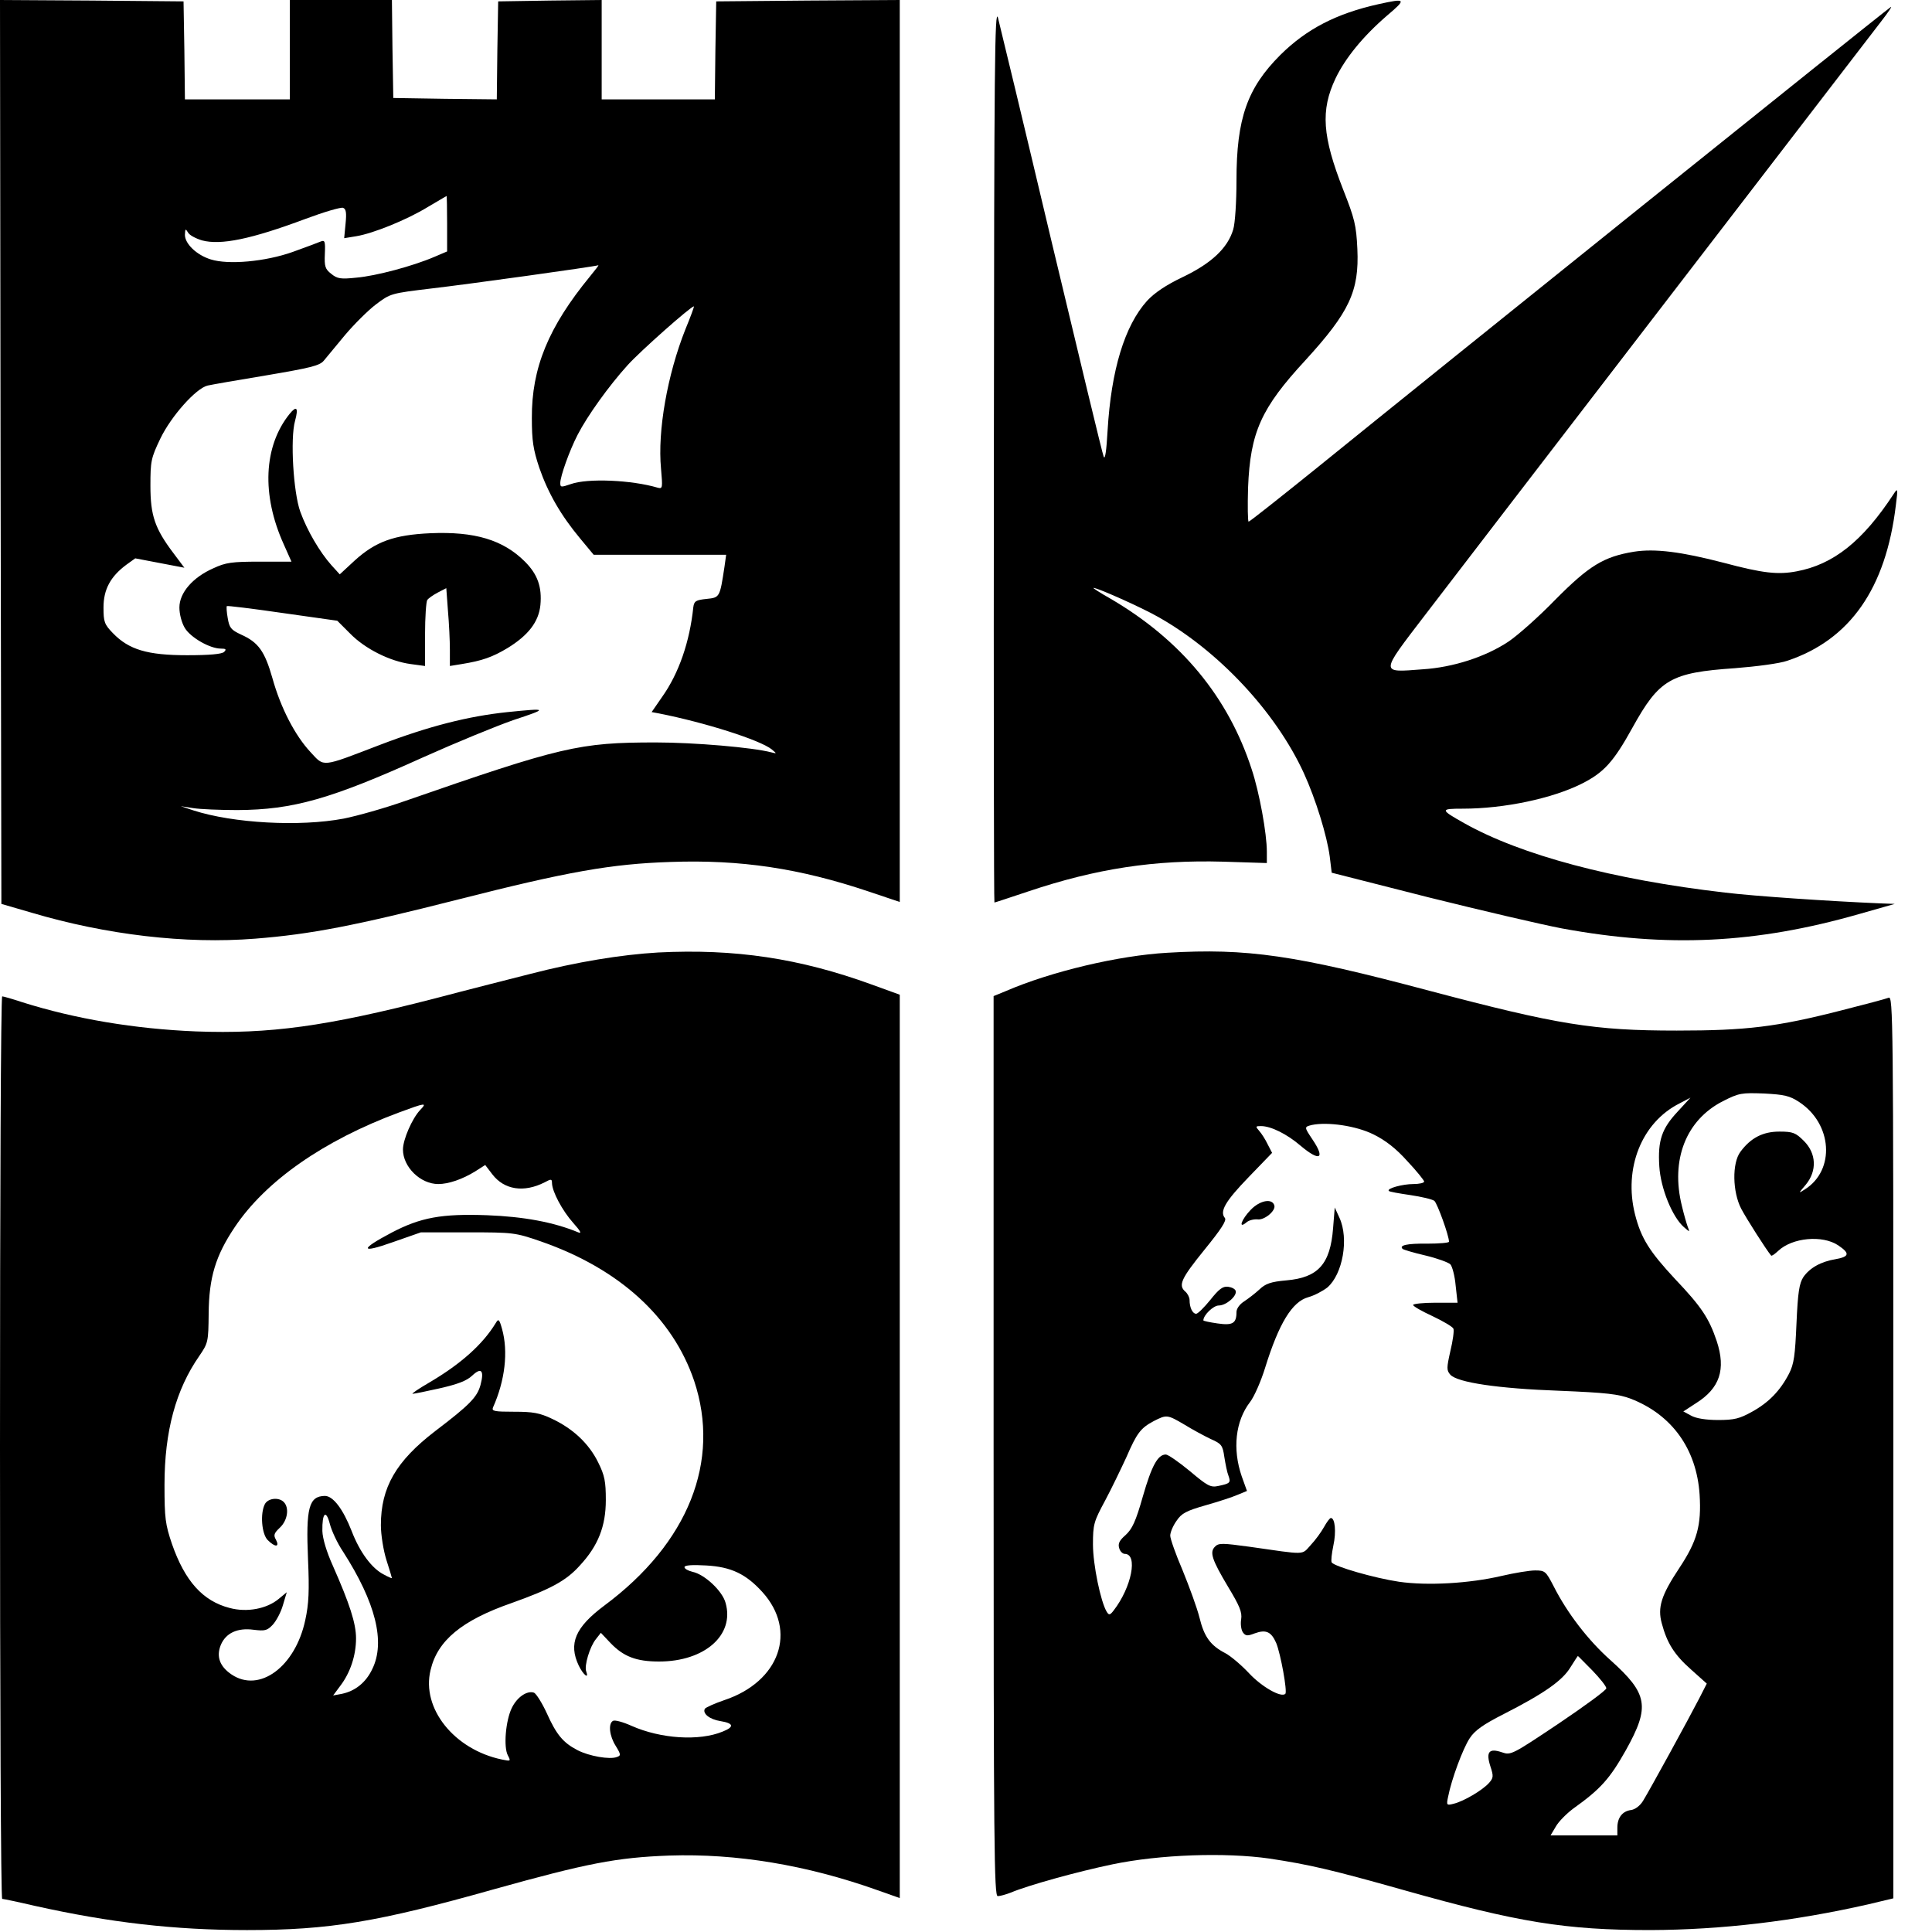<?xml version="1.0" standalone="no"?>
<!DOCTYPE svg PUBLIC "-//W3C//DTD SVG 20010904//EN"
 "http://www.w3.org/TR/2001/REC-SVG-20010904/DTD/svg10.dtd">
<svg version="1.0" xmlns="http://www.w3.org/2000/svg"
 width="700pt" height="700pt" viewBox="0 0 700 700"
 preserveAspectRatio="xMidYMid meet">
<g transform="translate(0,700) scale(0.1,-0.1)"
fill="#000000" stroke="none">
<path d="M2 5363 l3 -1638 110 -32 c270 -80 557 -114 809 -94 203 16 362 47
736 142 397 101 555 129 770 136 253 9 467 -23 717 -107 l113 -38 0 1634 0
1634 -332 -2 -333 -3 -3 -177 -2 -178 -205 0 -205 0 0 180 0 180 -187 -2 -188
-3 -3 -178 -2 -177 -188 2 -187 3 -3 178 -2 177 -185 0 -185 0 0 -180 0 -180
-190 0 -190 0 -2 178 -3 177 -333 3 -332 2 2 -1637z m1618 827 l0 -101 -47
-20 c-77 -33 -211 -69 -282 -75 -57 -6 -69 -4 -91 14 -22 17 -25 27 -23 72 2
46 0 51 -15 45 -9 -4 -55 -21 -102 -38 -99 -35 -232 -47 -296 -27 -52 16 -94
57 -94 89 1 22 2 24 11 9 5 -10 28 -22 51 -29 68 -18 177 4 375 78 67 25 128
43 136 40 11 -4 13 -18 9 -58 l-5 -52 43 7 c62 10 185 60 260 106 36 21 66 39
68 40 1 0 2 -45 2 -100z m518 -191 c-151 -184 -212 -332 -211 -514 0 -82 5
-114 27 -180 32 -92 78 -172 148 -256 l49 -59 240 0 240 0 -6 -43 c-17 -112
-17 -112 -65 -117 -39 -4 -45 -8 -48 -30 -13 -125 -52 -239 -113 -325 l-38
-55 27 -5 c167 -33 365 -96 408 -130 19 -16 19 -16 -1 -11 -68 18 -280 36
-419 36 -278 0 -341 -15 -911 -213 -71 -25 -170 -53 -220 -63 -159 -30 -400
-17 -545 30 l-45 15 45 -7 c25 -4 97 -7 160 -7 202 1 339 40 675 192 116 52
262 112 325 134 127 42 127 44 -21 29 -143 -15 -285 -51 -463 -119 -214 -82
-200 -81 -251 -26 -56 60 -108 160 -138 268 -28 98 -51 130 -114 158 -36 17
-42 24 -48 60 -4 22 -5 42 -3 43 1 2 92 -9 202 -25 l198 -28 47 -47 c54 -55
144 -100 219 -110 l52 -7 0 114 c0 63 4 119 8 125 4 6 21 18 38 27 l31 16 6
-82 c4 -45 7 -108 7 -141 l0 -59 43 7 c74 12 111 25 166 58 75 46 113 95 119
156 6 65 -10 111 -56 157 -79 79 -182 110 -343 103 -131 -6 -198 -30 -274 -99
l-54 -50 -30 33 c-42 47 -88 125 -113 194 -25 69 -37 265 -19 329 13 48 6 57
-20 25 -94 -117 -102 -293 -21 -472 l28 -63 -115 0 c-101 0 -123 -3 -168 -24
-75 -33 -123 -89 -123 -142 0 -24 8 -55 20 -75 22 -35 91 -74 130 -74 19 0 21
-3 12 -12 -8 -8 -53 -12 -134 -12 -144 0 -211 20 -269 80 -31 32 -34 41 -34
93 0 65 25 112 83 155 l32 23 89 -17 89 -17 -39 52 c-68 90 -84 137 -84 245 0
89 2 100 36 171 39 81 129 182 171 192 13 3 109 20 213 37 159 27 193 35 208
53 10 12 45 54 77 93 33 39 83 89 112 111 53 40 54 40 203 58 122 14 591 79
603 84 2 0 -11 -17 -30 -40z m345 -193 c-65 -164 -101 -367 -88 -504 6 -69 6
-74 -12 -69 -94 28 -254 35 -315 13 -35 -12 -38 -12 -38 4 0 24 33 117 63 175
35 68 113 177 181 252 47 52 229 213 240 213 2 0 -12 -38 -31 -84z"/>
<path d="M4995 6985 c-153 -34 -261 -90 -356 -184 -120 -120 -159 -230 -159
-455 0 -77 -5 -156 -12 -178 -20 -67 -79 -122 -181 -171 -63 -30 -104 -58
-131 -87 -81 -90 -130 -250 -143 -470 -4 -72 -9 -107 -14 -95 -5 11 -89 362
-189 780 -99 418 -187 783 -194 810 -12 43 -14 -169 -15 -1577 -1 -896 0
-1628 2 -1628 2 0 56 18 122 40 247 83 458 115 707 108 l158 -5 0 41 c0 66
-27 215 -55 299 -85 262 -256 468 -510 617 -39 22 -67 40 -63 40 15 0 172 -70
232 -104 220 -123 428 -345 530 -567 43 -94 84 -227 94 -303 l7 -58 350 -89
c193 -48 411 -99 485 -113 381 -70 701 -55 1075 52 l130 37 -55 2 c-185 8
-453 26 -560 39 -407 47 -739 136 -944 251 -89 50 -89 53 -6 53 150 0 325 37
432 91 79 40 114 78 183 203 97 175 138 199 371 215 77 6 162 17 190 27 227
76 357 262 393 563 8 62 7 64 -8 41 -112 -171 -218 -255 -351 -280 -68 -13
-123 -7 -265 31 -154 40 -249 52 -325 40 -110 -18 -163 -51 -285 -174 -60 -62
-137 -130 -170 -152 -83 -55 -200 -93 -310 -100 -156 -12 -156 -18 7 195 142
186 1559 2029 1652 2150 28 36 44 60 36 54 -47 -34 -1628 -1304 -2087 -1676
-128 -103 -235 -188 -239 -188 -3 0 -4 55 -2 123 8 201 47 288 208 462 159
174 195 250 188 403 -4 86 -10 110 -51 214 -76 194 -83 288 -28 404 35 73 99
152 186 227 72 61 70 64 -30 42z"/>
<path d="M2385 3549 c-135 -8 -295 -34 -465 -78 -63 -16 -221 -56 -350 -90
-389 -100 -594 -128 -860 -118 -221 9 -437 45 -630 106 -36 12 -68 21 -72 21
-5 0 -8 -736 -8 -1635 0 -899 3 -1635 8 -1635 4 0 57 -11 117 -25 273 -61 508
-88 770 -88 298 0 473 29 895 148 337 94 444 115 635 122 243 8 497 -34 753
-125 l82 -29 0 1636 0 1637 -102 37 c-261 95 -496 130 -773 116z m-863 -571
c-29 -31 -62 -107 -62 -143 0 -63 63 -125 128 -125 37 0 87 17 134 46 l36 23
26 -34 c43 -56 114 -67 189 -29 24 13 27 13 27 -3 1 -31 37 -99 77 -144 26
-29 32 -40 18 -34 -89 37 -198 57 -330 62 -165 6 -241 -8 -346 -63 -116 -61
-115 -77 3 -35 l103 36 170 0 c166 0 172 -1 265 -33 284 -99 477 -275 555
-505 97 -291 -21 -588 -325 -814 -106 -79 -131 -138 -93 -218 16 -33 38 -51
27 -21 -8 20 13 90 35 117 l18 23 35 -37 c47 -49 93 -67 176 -67 165 0 274 96
241 212 -11 43 -76 104 -120 113 -16 4 -29 11 -29 17 0 7 28 9 79 6 90 -5 144
-31 203 -96 128 -141 63 -325 -138 -392 -35 -12 -66 -26 -70 -31 -10 -17 17
-39 57 -45 48 -8 50 -21 7 -38 -85 -35 -224 -26 -330 21 -31 14 -61 22 -67 18
-18 -10 -13 -55 10 -91 19 -31 19 -35 4 -40 -25 -10 -101 3 -143 25 -52 27
-76 56 -111 134 -17 37 -38 70 -46 74 -25 9 -62 -16 -81 -56 -22 -46 -30 -141
-14 -171 11 -21 11 -22 -22 -15 -172 36 -292 185 -258 324 25 107 113 180 294
243 140 50 197 80 247 136 66 71 94 142 94 237 0 67 -4 89 -28 137 -33 67 -90
121 -166 157 -46 22 -70 26 -139 26 -70 0 -81 2 -76 15 44 98 56 203 33 285
-10 36 -13 38 -23 21 -47 -77 -126 -148 -242 -216 -38 -22 -64 -40 -59 -40 6
0 50 9 99 20 65 15 97 27 117 46 33 31 44 19 30 -34 -12 -44 -39 -72 -164
-167 -142 -109 -197 -204 -197 -341 0 -34 9 -91 20 -126 11 -34 20 -64 20 -66
0 -1 -13 4 -29 13 -44 22 -88 82 -117 158 -31 79 -67 127 -97 127 -58 -1 -69
-43 -61 -230 5 -113 3 -161 -10 -220 -36 -169 -166 -265 -267 -197 -43 29 -56
65 -39 107 18 43 60 63 119 55 41 -5 49 -3 69 18 13 14 30 46 37 71 l14 47
-29 -24 c-43 -36 -115 -50 -178 -33 -97 25 -162 97 -209 232 -24 71 -27 93
-27 214 0 194 41 345 126 467 32 47 33 51 34 153 1 131 25 210 94 313 112 168
323 315 595 416 97 36 104 37 77 9z m-279 -1600 c118 -184 154 -327 106 -425
-23 -49 -62 -80 -110 -90 l-32 -6 26 35 c36 47 57 110 57 172 0 54 -23 125
-84 263 -23 51 -37 98 -38 126 -1 66 13 79 27 26 6 -24 27 -70 48 -101z"/>
<path d="M960 1551 c-18 -34 -12 -109 10 -131 27 -27 44 -26 30 1 -10 17 -7
24 14 44 28 26 35 72 14 93 -18 18 -56 14 -68 -7z"/>
<path d="M4230 3548 c-177 -10 -422 -68 -586 -139 l-44 -18 0 -1631 c0 -1457
2 -1630 15 -1630 9 0 30 6 48 13 61 26 242 76 367 102 172 36 409 44 570 21
145 -22 223 -40 489 -115 411 -116 583 -144 891 -144 257 1 519 32 788 93 l92
22 0 1635 c0 1553 -1 1635 -17 1628 -10 -4 -85 -24 -168 -45 -238 -61 -347
-74 -600 -74 -300 0 -430 21 -895 144 -488 130 -662 155 -950 138z m2289 -541
c120 -79 131 -246 21 -316 -25 -16 -25 -16 3 17 41 50 38 113 -7 158 -30 30
-40 34 -89 34 -60 0 -104 -23 -141 -73 -31 -41 -29 -146 3 -207 19 -36 91
-149 108 -169 2 -3 13 5 26 17 51 48 160 58 217 20 43 -29 41 -41 -8 -50 -55
-9 -95 -32 -118 -65 -15 -23 -20 -55 -25 -168 -5 -116 -9 -147 -27 -182 -32
-62 -74 -105 -134 -138 -45 -25 -64 -30 -123 -30 -44 0 -81 6 -98 16 l-28 15
46 30 c86 54 109 122 75 225 -28 83 -55 124 -151 225 -92 99 -123 147 -145
234 -42 167 24 333 161 402 l40 21 -46 -50 c-58 -62 -73 -105 -67 -199 5 -80
47 -183 89 -220 22 -19 22 -19 14 1 -4 11 -14 45 -21 75 -42 168 15 312 148
380 59 30 68 31 150 28 73 -4 92 -8 127 -31z m-1543 -117 c43 -21 82 -51 123
-97 34 -36 61 -70 61 -74 0 -5 -18 -9 -39 -9 -39 0 -98 -16 -89 -25 2 -3 37
-9 78 -15 40 -6 79 -15 87 -21 11 -10 53 -126 53 -148 0 -4 -36 -7 -79 -7 -73
1 -103 -6 -89 -19 3 -3 40 -14 83 -24 42 -10 83 -25 90 -32 7 -8 16 -42 19
-76 l7 -63 -81 0 c-44 0 -80 -4 -80 -8 0 -5 32 -23 71 -41 38 -18 72 -38 75
-45 3 -7 -2 -44 -11 -81 -14 -62 -14 -70 0 -86 26 -28 172 -50 395 -58 171 -7
214 -12 259 -29 149 -58 238 -182 249 -347 7 -112 -9 -169 -74 -267 -65 -98
-79 -142 -63 -200 19 -71 45 -113 106 -167 l57 -51 -27 -53 c-37 -72 -181
-335 -204 -372 -11 -18 -29 -31 -43 -33 -32 -4 -50 -28 -50 -64 l0 -28 -121 0
-121 0 19 32 c10 18 39 47 63 65 98 70 132 107 191 212 88 158 80 204 -56 326
-81 72 -157 171 -206 268 -28 54 -31 57 -67 57 -20 0 -75 -9 -122 -20 -116
-27 -267 -36 -371 -21 -88 13 -234 55 -244 70 -3 5 0 32 6 61 11 50 6 100 -9
100 -4 0 -15 -15 -25 -33 -10 -18 -31 -47 -48 -65 -34 -37 -13 -36 -223 -6
-96 13 -111 14 -124 0 -20 -20 -11 -47 48 -146 41 -68 51 -91 47 -117 -3 -17
0 -38 6 -47 10 -14 17 -14 43 -4 41 15 60 6 78 -35 16 -39 41 -176 33 -184
-15 -15 -85 25 -131 74 -28 30 -67 63 -86 73 -54 28 -77 59 -94 129 -9 36 -37
112 -61 171 -25 58 -45 115 -45 126 0 12 10 36 23 54 18 27 35 36 105 56 46
13 98 30 116 38 l34 14 -19 53 c-34 99 -23 200 30 269 15 19 40 76 55 125 50
161 98 239 156 255 22 6 52 22 69 35 56 48 79 177 44 253 l-17 37 -6 -75 c-10
-130 -54 -179 -169 -189 -57 -5 -76 -12 -98 -33 -15 -14 -40 -33 -55 -43 -16
-10 -28 -26 -28 -39 0 -41 -14 -49 -69 -41 -28 4 -51 9 -51 11 0 19 36 54 56
54 27 0 67 35 61 53 -2 7 -14 13 -28 15 -19 2 -33 -9 -64 -48 -22 -27 -45 -50
-51 -50 -13 0 -24 22 -24 50 0 9 -7 23 -15 30 -27 23 -16 47 69 152 61 75 81
106 74 115 -20 24 2 61 86 148 l85 88 -16 31 c-8 17 -22 39 -31 49 -14 16 -13
17 7 17 35 0 93 -28 143 -71 70 -59 91 -48 43 23 -30 45 -30 45 -2 52 57 12
161 -3 223 -34z m-684 -1052 c29 -18 72 -41 95 -52 39 -17 43 -23 49 -65 4
-25 10 -56 15 -68 9 -25 6 -28 -37 -37 -28 -6 -39 0 -103 54 -40 33 -79 60
-87 60 -29 0 -51 -40 -83 -151 -26 -92 -39 -119 -63 -141 -22 -19 -28 -31 -23
-47 3 -12 13 -21 20 -21 49 0 25 -121 -40 -205 -13 -17 -17 -18 -25 -5 -22 36
-50 171 -50 244 0 73 3 83 44 159 24 45 58 116 77 157 38 88 52 106 99 131 47
24 49 24 112 -13z m1477 -890 c28 -29 51 -58 51 -65 0 -7 -78 -64 -173 -128
-169 -113 -173 -115 -205 -104 -47 16 -59 2 -42 -51 12 -36 11 -42 -6 -61 -24
-26 -90 -65 -126 -74 -27 -7 -28 -6 -21 26 12 62 53 173 78 211 18 28 49 50
124 88 147 75 212 121 241 169 14 22 26 41 27 41 1 0 24 -24 52 -52z"/>
<path d="M4532 2617 c-34 -35 -47 -72 -16 -46 9 8 27 12 40 11 25 -4 68 32 61
51 -8 26 -52 18 -85 -16z"/>
</g>
</svg>
